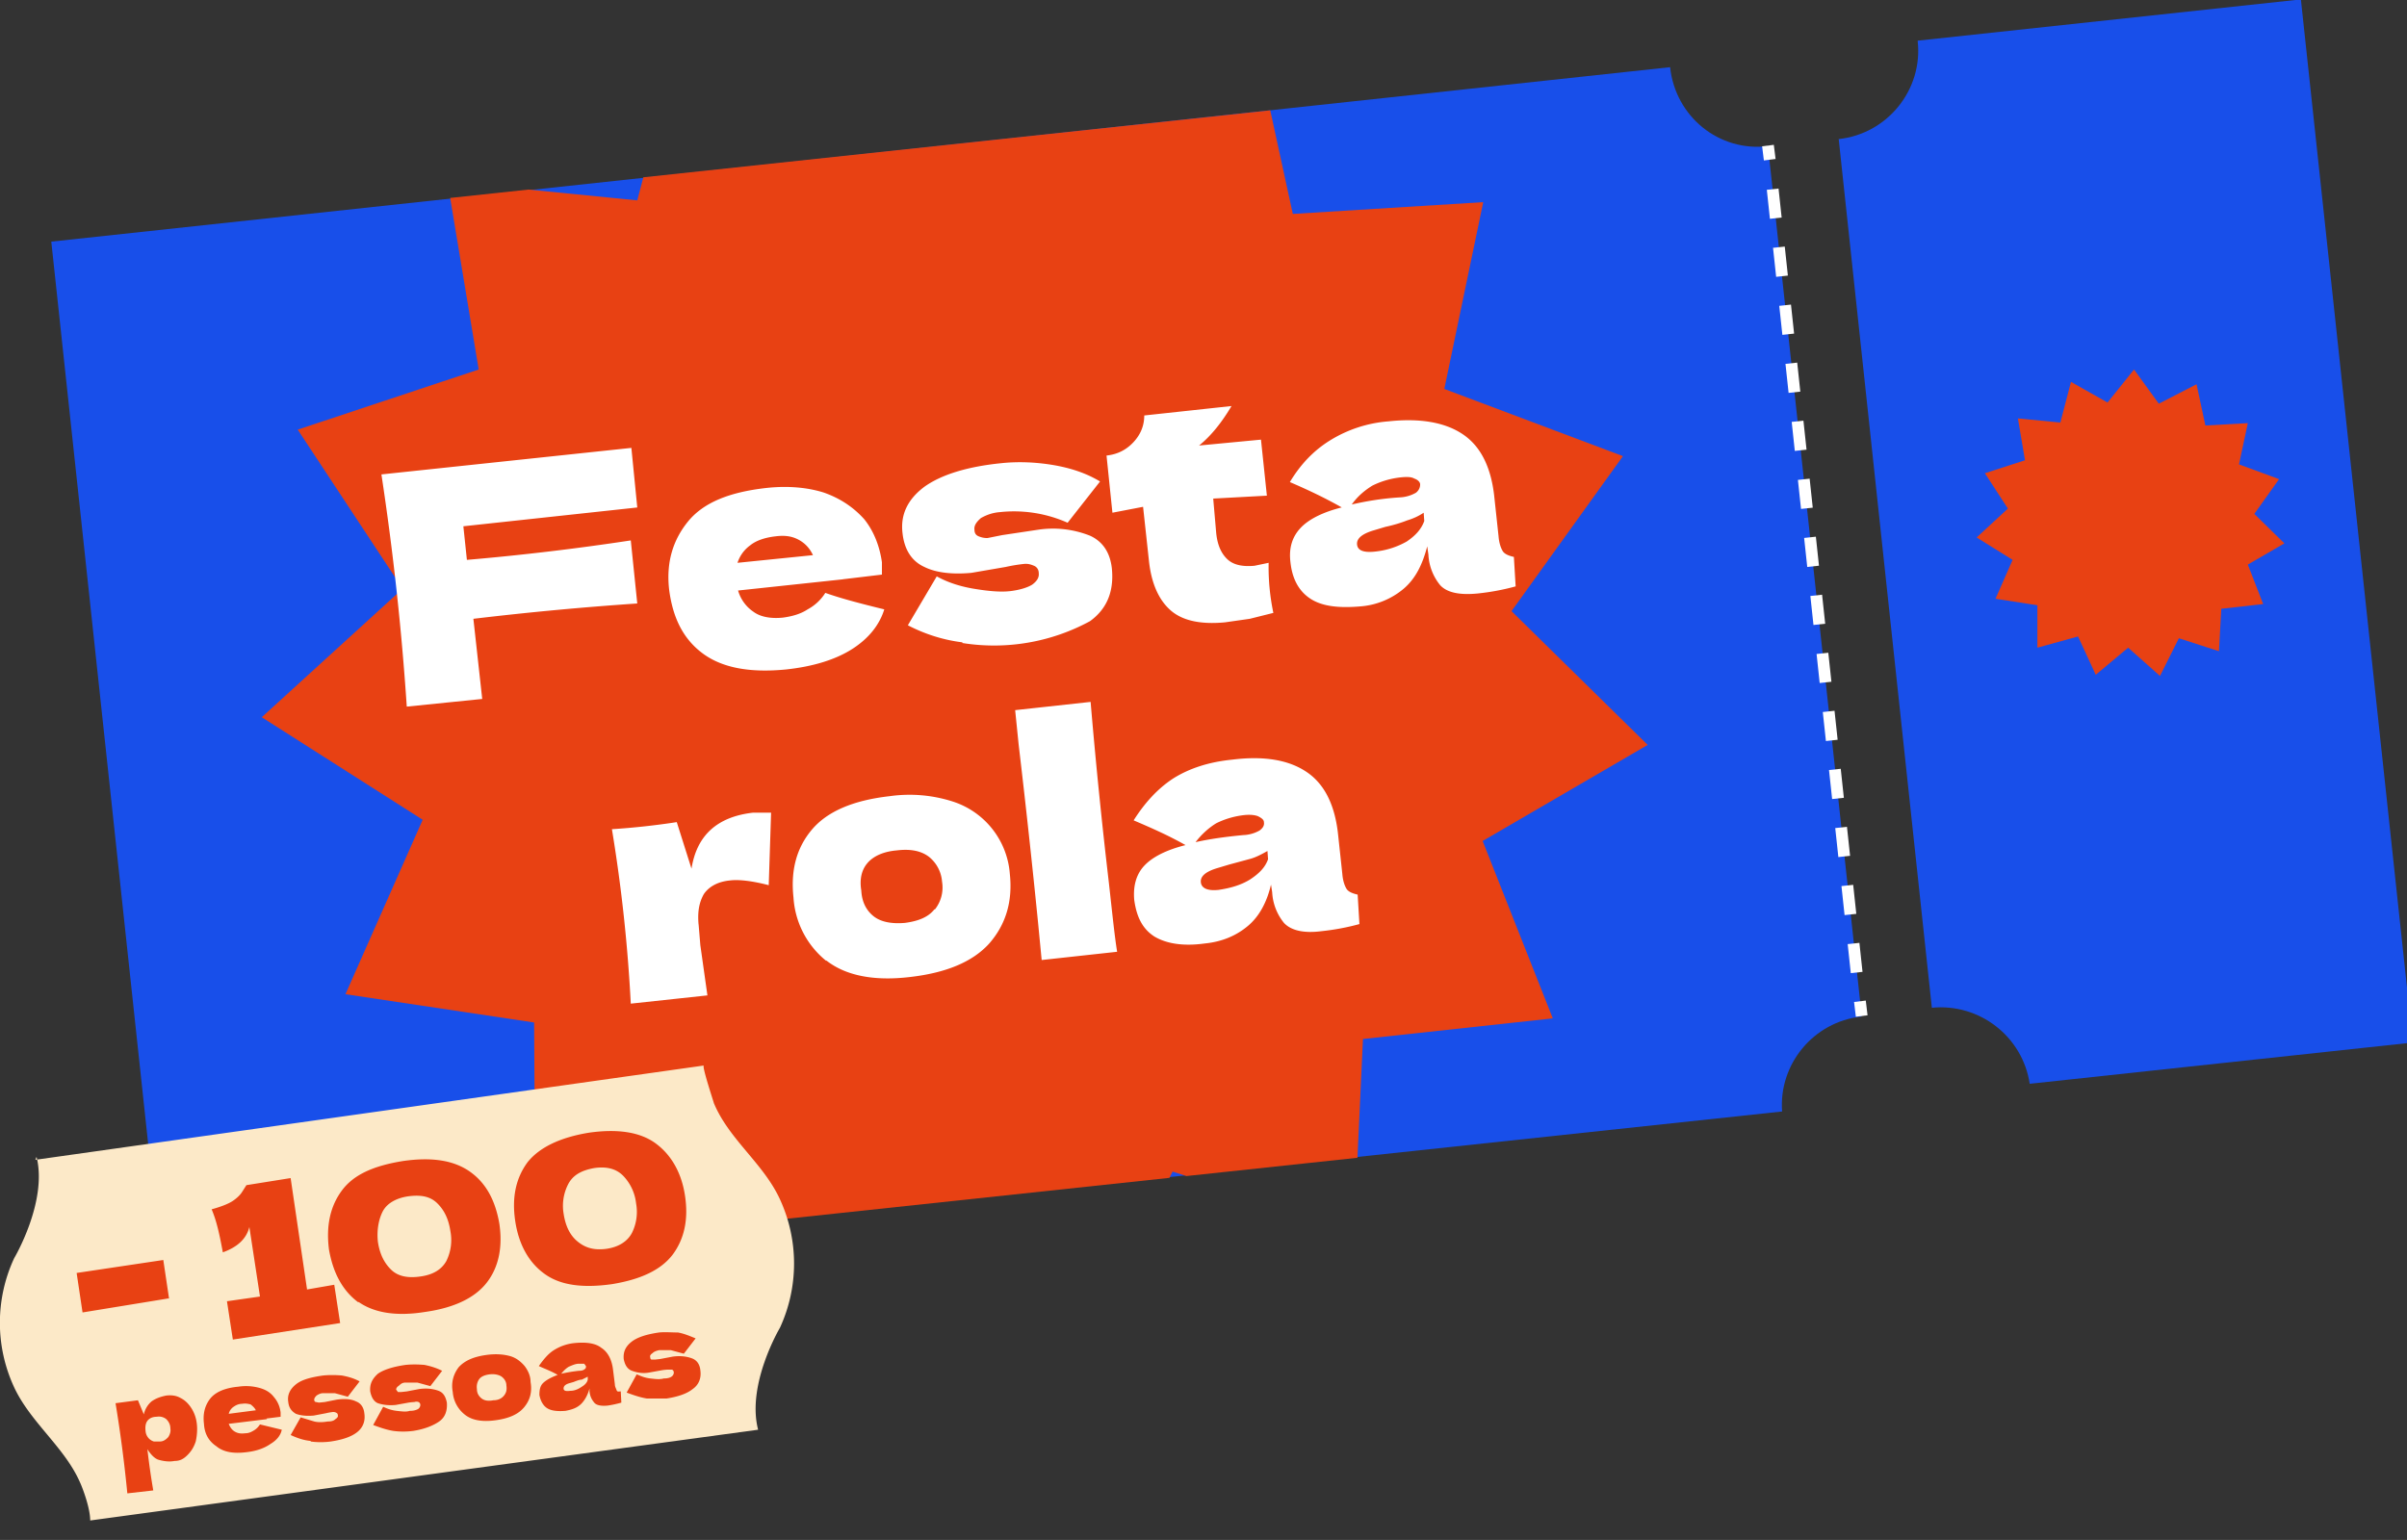 <?xml version="1.0" encoding="UTF-8"?> <svg xmlns="http://www.w3.org/2000/svg" xmlns:xlink="http://www.w3.org/1999/xlink" version="1.1" id="Layer_1" x="0" y="0" viewBox="0 0 408.3 261.3" style="enable-background:new 0 0 408.3 261.31" xml:space="preserve"><rect x="0" y="0" width="408.3" height="261.3" fill="#333333" stroke="none"/><style>.st0{fill:#184fea}.st2{fill:none;stroke:#fff;stroke-width:2;stroke-miterlimit:10}.st4{fill:#e84113}.st5{fill:#fff}</style><path class="st0" d="M315.8 172.4 299.9 24.8c-8.3 1-15.7-5-16.6-13.4L8.7 41l19 177 274.6-29.4c-.6-8 5.3-15.2 13.4-16.1z"></path><defs><path id="SVGID_1_" transform="rotate(-6.1 162.4 114)" d="M24.6 24.9h275.6v178.3H24.6z"></path></defs><clipPath id="SVGID_00000124145682275257733080000010891270452834671013_"><use xlink:href="#SVGID_1_" style="overflow:visible"></use></clipPath><path style="clip-path:url(#SVGID_00000124145682275257733080000010891270452834671013_);fill:#e84113" d="m144.4 18.8 20.2-25.3 19.1 26.1 28.7-15 6.9 31.7 32.3-2L245 66l30.3 11.4-18.9 26.3 23.1 22.7-28 16.3 11.9 30.1-32.2 3.5-1.5 32.4-30.8-9.9-14.5 29-24.1-21.6-25 20.6-13.3-29.5-31.2 8.6-.2-32.4-32-4.8 13.1-29.6-27.3-17.4 23.9-21.8-17.8-27 30.7-10.2-5.3-31.9 32.2 3.2 8.2-31.3z"></path><path class="st0" d="M325.3 7c.9 8.2-5.1 15.7-13.4 16.6L327.7 171c8.1-.8 15.4 4.9 16.6 12.9l65-7-19-177-65 7z"></path><g><path class="st2" d="m299.9 24.7.3 2.4"></path><path style="fill:none;stroke:#fff;stroke-width:2;stroke-miterlimit:10;stroke-dasharray:4.951,4.951" d="m300.7 32.1 14.5 135.3"></path><path class="st2" d="m315.5 169.9.3 2.5"></path></g><path class="st4" d="m357.5 68.3 4.5-5.6 4.2 5.8 6.4-3.3 1.5 7 7.2-.4-1.5 7 6.8 2.5-4.2 5.9 5.1 5-6.2 3.6 2.6 6.7-7.1.8-.4 7.2-6.8-2.2-3.2 6.4-5.4-4.8-5.5 4.6-3-6.5-6.9 1.9v-7.2l-7.1-1.1 2.9-6.6-6.1-3.8 5.3-4.9-3.9-6 6.8-2.2-1.2-7.1 7.2.7 1.8-6.9z"></path><g><path class="st5" d="m108.2 86.1-29.6 3.2.6 5.7a427.9 427.9 0 0 0 27.8-3.3l1.1 10.7a549.3 549.3 0 0 0-27.8 2.6l1.5 13.6-12.8 1.3a469.5 469.5 0 0 0-4.3-39.4l42.4-4.5 1 10.1zM143 98.3l-17.8 1.9a6.5 6.5 0 0 0 2.6 3.6c1.2.9 3 1.2 5 1 1.5-.2 3-.6 4.2-1.4a8 8 0 0 0 3-2.8c2.5.9 5.9 1.8 10 2.8-.8 2.6-2.6 4.9-5.4 6.7-2.8 1.8-6.6 3-11.3 3.5-6.2.6-10.9-.3-14.2-2.8s-5-6.1-5.6-10.8c-.5-4.5.6-8.3 3.2-11.5s7-5 13.3-5.7c3.6-.4 7-.1 9.8.8 2.8 1 5 2.5 6.8 4.5 1.6 2 2.6 4.5 3 7.3v2.1l-6.7.8zm-15.7-5.8c-1.1.8-1.8 1.8-2.2 3l12.8-1.3c-.5-1.1-1.3-2-2.4-2.6s-2.3-.8-3.9-.6c-1.8.2-3.3.7-4.3 1.5zM163.3 109c-3.3-.4-6.4-1.4-9.3-2.9l4.9-8.3c1.8 1 3.9 1.7 6.3 2.1 2.4.4 4.5.6 6.2.4 1.6-.2 2.9-.6 3.7-1.1.8-.6 1.2-1.2 1.1-2 0-.5-.3-1-.8-1.2s-1-.4-1.8-.3a28 28 0 0 0-3 .5l-5.8 1c-3.2.3-6 0-8-1-2.2-1-3.4-3-3.7-5.7-.4-3.2.9-5.8 3.7-7.9 2.8-2 7.1-3.4 13-4 2.8-.3 5.8-.2 8.8.3s5.7 1.4 8 2.8l-5.5 7a22.4 22.4 0 0 0-11.5-1.8c-1.3.1-2.3.5-3.2 1-.8.7-1.2 1.3-1.1 2 0 .5.2.9.7 1.1s.9.3 1.5.3l2.5-.5 6-.9a17 17 0 0 1 8.9 1c2.2 1 3.4 2.9 3.7 5.5.4 3.9-.8 6.9-3.7 9a34.1 34.1 0 0 1-21.7 3.7zM215 84.1l-9.2.5.5 5.8c.2 2 .8 3.4 1.8 4.4s2.5 1.4 4.7 1.2l2.4-.5a37.8 37.8 0 0 0 .8 8.5l-4 1-4.2.6c-4.2.4-7.3-.3-9.3-2.1s-3.2-4.6-3.6-8.3l-1-9.2-5.2 1-1-9.7c1.9-.2 3.4-1 4.6-2.3s1.8-2.8 1.8-4.5l14.8-1.6c-1.6 2.7-3.4 5-5.5 6.7l10.5-1 1 9.5zM254.2 91c.1 1.2.4 2 .7 2.5.3.5 1 .8 1.9 1l.3 5a40 40 0 0 1-6.4 1.2c-3 .3-5.2-.1-6.4-1.4a8.9 8.9 0 0 1-2-5.2l-.2-1.4c-.8 3.1-2 5.5-4 7.2a12.9 12.9 0 0 1-7.4 3c-3.6.3-6.4 0-8.4-1.3s-3.1-3.4-3.4-6.2c-.3-2.4.3-4.3 1.7-5.8s3.8-2.7 7-3.5c-3-1.7-6-3.1-8.8-4.3 1.8-3 4-5.3 6.7-7a22 22 0 0 1 10-3.3c5.5-.6 9.8.2 12.8 2.3s4.7 5.7 5.2 10.7l.7 6.5zm-21.4-8.6c-1.3.8-2.5 1.8-3.5 3.2 2.2-.5 4.9-1 8.1-1.2a6 6 0 0 0 2.8-.8c.5-.4.7-.9.7-1.4 0-.4-.4-.8-1-1-.5-.3-1.3-.3-2.3-.2-1.8.2-3.4.7-4.8 1.4zm5.8 9.5c1.5-1 2.5-2.1 3-3.5l-.1-1.4c-.9.6-1.8 1-2.8 1.3-1 .4-2.3.8-3.7 1.1l-2 .6c-2 .6-2.9 1.4-2.8 2.4.1 1 1.1 1.4 3 1.2 2-.2 3.8-.8 5.4-1.7zM117.3 147.4c.9-5.7 4.4-8.8 10.4-9.5h3.1l-.4 12.3c-2.7-.7-5-1-6.6-.8-2 .2-3.5 1-4.4 2.3-.8 1.4-1.1 3-.9 5.2v-.1l.3 3.6 1.2 8.5-13 1.4a265.4 265.4 0 0 0-3.2-29.6 125.5 125.5 0 0 0 11-1.2l2.5 7.9zM140.1 163a15 15 0 0 1-5.5-10.7c-.5-4.6.5-8.4 3.1-11.5s7-5 13.2-5.7a24 24 0 0 1 10.7.9 14 14 0 0 1 9.7 12.3c.5 4.7-.7 8.6-3.5 11.8-2.8 3.1-7.3 5-13.6 5.7-6.1.7-10.8-.3-14-2.8zm18.5-8.7a6 6 0 0 0 1.2-4.7 6 6 0 0 0-2.2-4.2c-1.3-1-3.1-1.4-5.5-1.1-2.3.2-4 1-5 2.2s-1.3 2.8-1 4.6c.1 1.9.8 3.3 2 4.3s3 1.4 5.4 1.2c2.3-.3 4-1 5-2.3zM188.1 149.8c.6 5.4 1 9.3 1.4 11.7l-12.8 1.4-.6-6.2a1678 1678 0 0 0-3.3-30.3l-.6-5.9 12.8-1.4a950.7 950.7 0 0 0 3.1 30.7zM227.7 148.3c.1 1.2.4 2 .7 2.5.3.5 1 .8 1.9 1l.3 5a40 40 0 0 1-6.4 1.2c-3 .4-5.2-.1-6.4-1.4a9 9 0 0 1-2-5.2l-.2-1.3c-.7 3-2 5.4-3.9 7s-4.3 2.7-7.4 3c-3.7.5-6.5 0-8.5-1.2-2-1.3-3-3.3-3.4-6.2-.2-2.3.3-4.3 1.7-5.8s3.8-2.7 7-3.5c-3-1.7-6-3-8.8-4.2 1.9-3 4.1-5.4 6.7-7.1 2.7-1.7 6-2.8 10-3.2 5.6-.7 9.8.1 12.8 2.2s4.7 5.7 5.2 10.7l.7 6.5zm-21.4-8.6c-1.3.8-2.5 1.9-3.5 3.2 2.2-.5 4.9-.9 8.1-1.2a6 6 0 0 0 2.8-.8c.5-.4.8-.8.7-1.4 0-.4-.4-.7-1-1-.5-.2-1.3-.3-2.3-.2-1.8.2-3.4.7-4.8 1.4zm5.8 9.5c1.5-1 2.5-2 3-3.4l-.1-1.4c-.9.5-1.8 1-2.8 1.3l-3.7 1-2 .6c-2 .6-2.9 1.4-2.8 2.4.1 1 1.1 1.5 3 1.3 2-.3 3.8-.8 5.4-1.8z"></path></g><g><path d="m6 196.8 113.4-16c-.4 0 1.6 6 1.7 6.4 2.6 6.2 8.4 10.2 11.2 16.3a26 26 0 0 1 0 21.8s-5.7 9.6-3.7 17.3L15.3 258c0-2.3-1.5-6-1.7-6.4-2.6-6-8.4-10.2-11.2-16.2a26 26 0 0 1 0-21.9s5.7-9.6 3.8-17.2" style="fill:#fce9c8"></path><path class="st4" d="M28.7 220.3 14 222.7l-1-6.7 14.7-2.2 1 6.7zM52.1 218.8l4.6-.8 1 6.5-18.2 2.8-1-6.5 5.6-.8-1.8-11.8c-.5 2-2 3.4-4.5 4.3-.5-2.7-1-5.2-1.9-7.3 1.8-.5 3-1 3.7-1.5s1.2-1 1.5-1.5l.7-1.1 7.5-1.2 2.8 19zM60.8 221c-2.7-2-4.3-5-5-9-.5-4 .2-7.3 2.2-10s5.4-4.2 10.4-5c4.9-.7 8.6-.1 11.3 1.8s4.3 4.8 5 8.8c.6 4-.1 7.4-2.1 10-2 2.6-5.5 4.3-10.4 5-4.9.8-8.7.2-11.4-1.7zm14.9-7a8 8 0 0 0 .7-5.1c-.3-2-1-3.5-2.2-4.7s-2.8-1.5-5-1.2c-2 .3-3.6 1.2-4.3 2.6s-1 3.2-.8 5.1c.3 2 1 3.5 2.2 4.7s2.9 1.5 5 1.2c2.2-.3 3.6-1.2 4.4-2.6zM92.3 216.1c-2.6-1.9-4.3-4.9-4.9-8.9-.6-4 .1-7.3 2.1-10 2-2.5 5.5-4.2 10.4-5 4.9-.7 8.7-.1 11.3 1.8s4.4 4.9 5 8.9c.6 4-.1 7.3-2.1 10-2 2.6-5.4 4.2-10.3 5-5 .7-8.8.2-11.5-1.8zm14.9-6.9a8 8 0 0 0 .7-5 8 8 0 0 0-2.2-4.7c-1.2-1.2-2.8-1.6-4.9-1.3-2.2.4-3.6 1.2-4.4 2.7a8 8 0 0 0-.8 5c.3 2 1 3.6 2.3 4.7s2.8 1.6 5 1.3c2-.3 3.5-1.2 4.3-2.7z"></path><g><path class="st4" d="M30.6 237.2c.8.4 1.4 1 1.9 1.8s.8 1.7.9 2.7c.1 1 0 2-.2 2.9-.3.9-.7 1.6-1.4 2.3s-1.3 1-2.2 1c-1 .2-2 0-2.7-.2s-1.4-1-1.9-1.8a123.7 123.7 0 0 0 1 7l-4.4.5a231 231 0 0 0-2-15.3l3.8-.5 1 2.4a4 4 0 0 1 1.3-2.2c.7-.5 1.5-.8 2.5-1 .9-.1 1.7 0 2.4.4zm-2.1 6.7c.3-.4.5-1 .4-1.5 0-.7-.3-1.2-.7-1.6a2 2 0 0 0-1.6-.4c-.8 0-1.3.3-1.6.7-.3.4-.4 1-.3 1.8a2 2 0 0 0 1.4 1.7h1c.6 0 1-.3 1.4-.7zM45.3 240.8l-6.5.8c.2.5.5 1 1 1.3s1 .4 1.8.3c.6 0 1-.2 1.5-.5s.8-.7 1-1l3.7.9c-.2 1-.9 1.8-1.9 2.4-1 .7-2.3 1.2-4 1.4-2.3.3-4 0-5.2-1-1.2-.8-2-2-2.1-3.8-.2-1.6.1-3 1-4.2s2.6-1.9 4.8-2.1c1.3-.2 2.5-.1 3.6.2s1.9.8 2.5 1.6c.6.7 1 1.6 1.1 2.6v.7l-2.4.3zm-5.8-2a2 2 0 0 0-.7 1.1l4.6-.6c-.2-.4-.5-.7-.9-1-.4-.1-.9-.2-1.4-.1-.7 0-1.2.3-1.6.6zM52.7 244.5c-1.2-.1-2.3-.5-3.4-1l1.7-3 2.3.7c.8.2 1.7.1 2.3 0 .6 0 1-.1 1.3-.4.3-.2.5-.4.4-.7 0-.2-.1-.3-.3-.4a1 1 0 0 0-.6-.1 9.5 9.5 0 0 0-1.1.2l-2.1.4c-1.2.1-2.2 0-3-.3-.7-.4-1.2-1-1.3-2-.2-1.2.3-2.2 1.3-3s2.5-1.2 4.6-1.5c1-.1 2.1-.1 3.2 0 1.1.2 2.1.5 3 1l-2 2.6-2.2-.6h-2c-.4 0-.8.2-1.1.4-.3.3-.4.5-.4.7 0 .2.1.4.3.4l.5.1 1-.1 2-.4c1.4-.2 2.5-.1 3.3.3.8.3 1.3 1 1.4 2 .2 1.3-.2 2.4-1.2 3.2-1 .8-2.5 1.3-4.5 1.6a13 13 0 0 1-3.4 0zM66.7 242.8c-1.2-.2-2.3-.6-3.4-1l1.7-3.1c.6.3 1.4.6 2.3.7s1.6.2 2.2 0c.6 0 1-.1 1.4-.3.3-.2.4-.5.4-.7 0-.2-.1-.4-.3-.5a1 1 0 0 0-.7 0 9.5 9.5 0 0 0-1 .1l-2.2.4c-1.1.1-2.1 0-3-.3-.7-.3-1.1-1-1.3-2-.1-1.2.3-2.1 1.3-3 1-.7 2.6-1.2 4.7-1.5 1-.1 2-.1 3.2 0 1 .2 2 .5 3 1l-2 2.6-2.2-.6h-2c-.5 0-.8.2-1.1.5-.3.2-.5.4-.5.7l.3.4h.6l.9-.1 2.1-.4c1.4-.2 2.5 0 3.3.3.8.3 1.2 1 1.4 2 .1 1.4-.3 2.5-1.3 3.2s-2.5 1.3-4.4 1.6a13 13 0 0 1-3.4 0zM78.8 240a5.4 5.4 0 0 1-2-3.8c-.3-1.6.1-3 1-4.2 1-1.1 2.5-1.8 4.8-2.1 1.5-.2 2.8-.1 3.9.2s1.9 1 2.5 1.7c.6.8 1 1.7 1 2.7.3 1.7-.1 3.1-1.1 4.3s-2.6 1.9-4.9 2.2c-2.2.3-4 0-5.2-1zm6.7-3.2c.4-.5.5-1 .4-1.7 0-.7-.4-1.2-.8-1.5s-1.2-.5-2-.4c-.9.1-1.5.4-1.8.8s-.5 1-.4 1.7c0 .7.3 1.2.8 1.6.4.3 1 .5 2 .3.8 0 1.4-.3 1.8-.8zM104.3 234.9c0 .4.2.7.3 1s.3.2.7.2l.1 1.9a17.7 17.7 0 0 1-2.3.5c-1 .1-1.9 0-2.3-.5s-.7-1-.8-1.9v-.5c-.3 1.1-.8 2-1.4 2.6-.7.7-1.6 1-2.7 1.2-1.3.1-2.3 0-3-.4s-1.2-1.2-1.4-2.3c0-.8.1-1.5.6-2s1.4-1 2.5-1.4c-1-.6-2.1-1-3.2-1.5.7-1 1.5-2 2.4-2.6a8 8 0 0 1 3.6-1.3c2-.2 3.6 0 4.6.8 1.1.7 1.8 2 2 3.8l.3 2.4zm-7.8-3c-.5.3-.9.7-1.3 1.2a27 27 0 0 1 3-.5c.5 0 .8-.1 1-.3.2-.1.2-.3.2-.5l-.3-.4h-.9c-.6 0-1.2.3-1.7.5zm2.2 3.4c.5-.3.9-.7 1-1.2v-.5l-1 .5c-.4 0-.9.2-1.4.4l-.7.2c-.7.2-1 .5-1 .9s.4.5 1.1.4c.8 0 1.4-.3 2-.7zM109.7 237.3c-1.2-.2-2.3-.6-3.4-1l1.7-3.1c.7.3 1.4.6 2.3.7s1.6.2 2.3 0c.6 0 1-.1 1.3-.3.3-.2.4-.5.4-.7 0-.2-.1-.4-.3-.5h-.7a9.5 9.5 0 0 0-1 .1l-2.2.4c-1.1.2-2.1 0-2.9-.3s-1.2-1-1.4-2c-.1-1.2.3-2.1 1.3-2.9 1-.8 2.6-1.3 4.7-1.6 1-.1 2.1 0 3.2 0 1.1.2 2 .6 3 1l-2 2.6-2.2-.6h-2c-.4.1-.8.2-1.1.5-.3.2-.5.4-.4.7 0 .1 0 .3.2.4h.6l.9-.1 2.1-.4c1.4-.2 2.5 0 3.3.3s1.3 1 1.4 2c.2 1.4-.3 2.5-1.3 3.2-1 .8-2.5 1.3-4.4 1.6h-3.4z"></path></g></g></svg> 